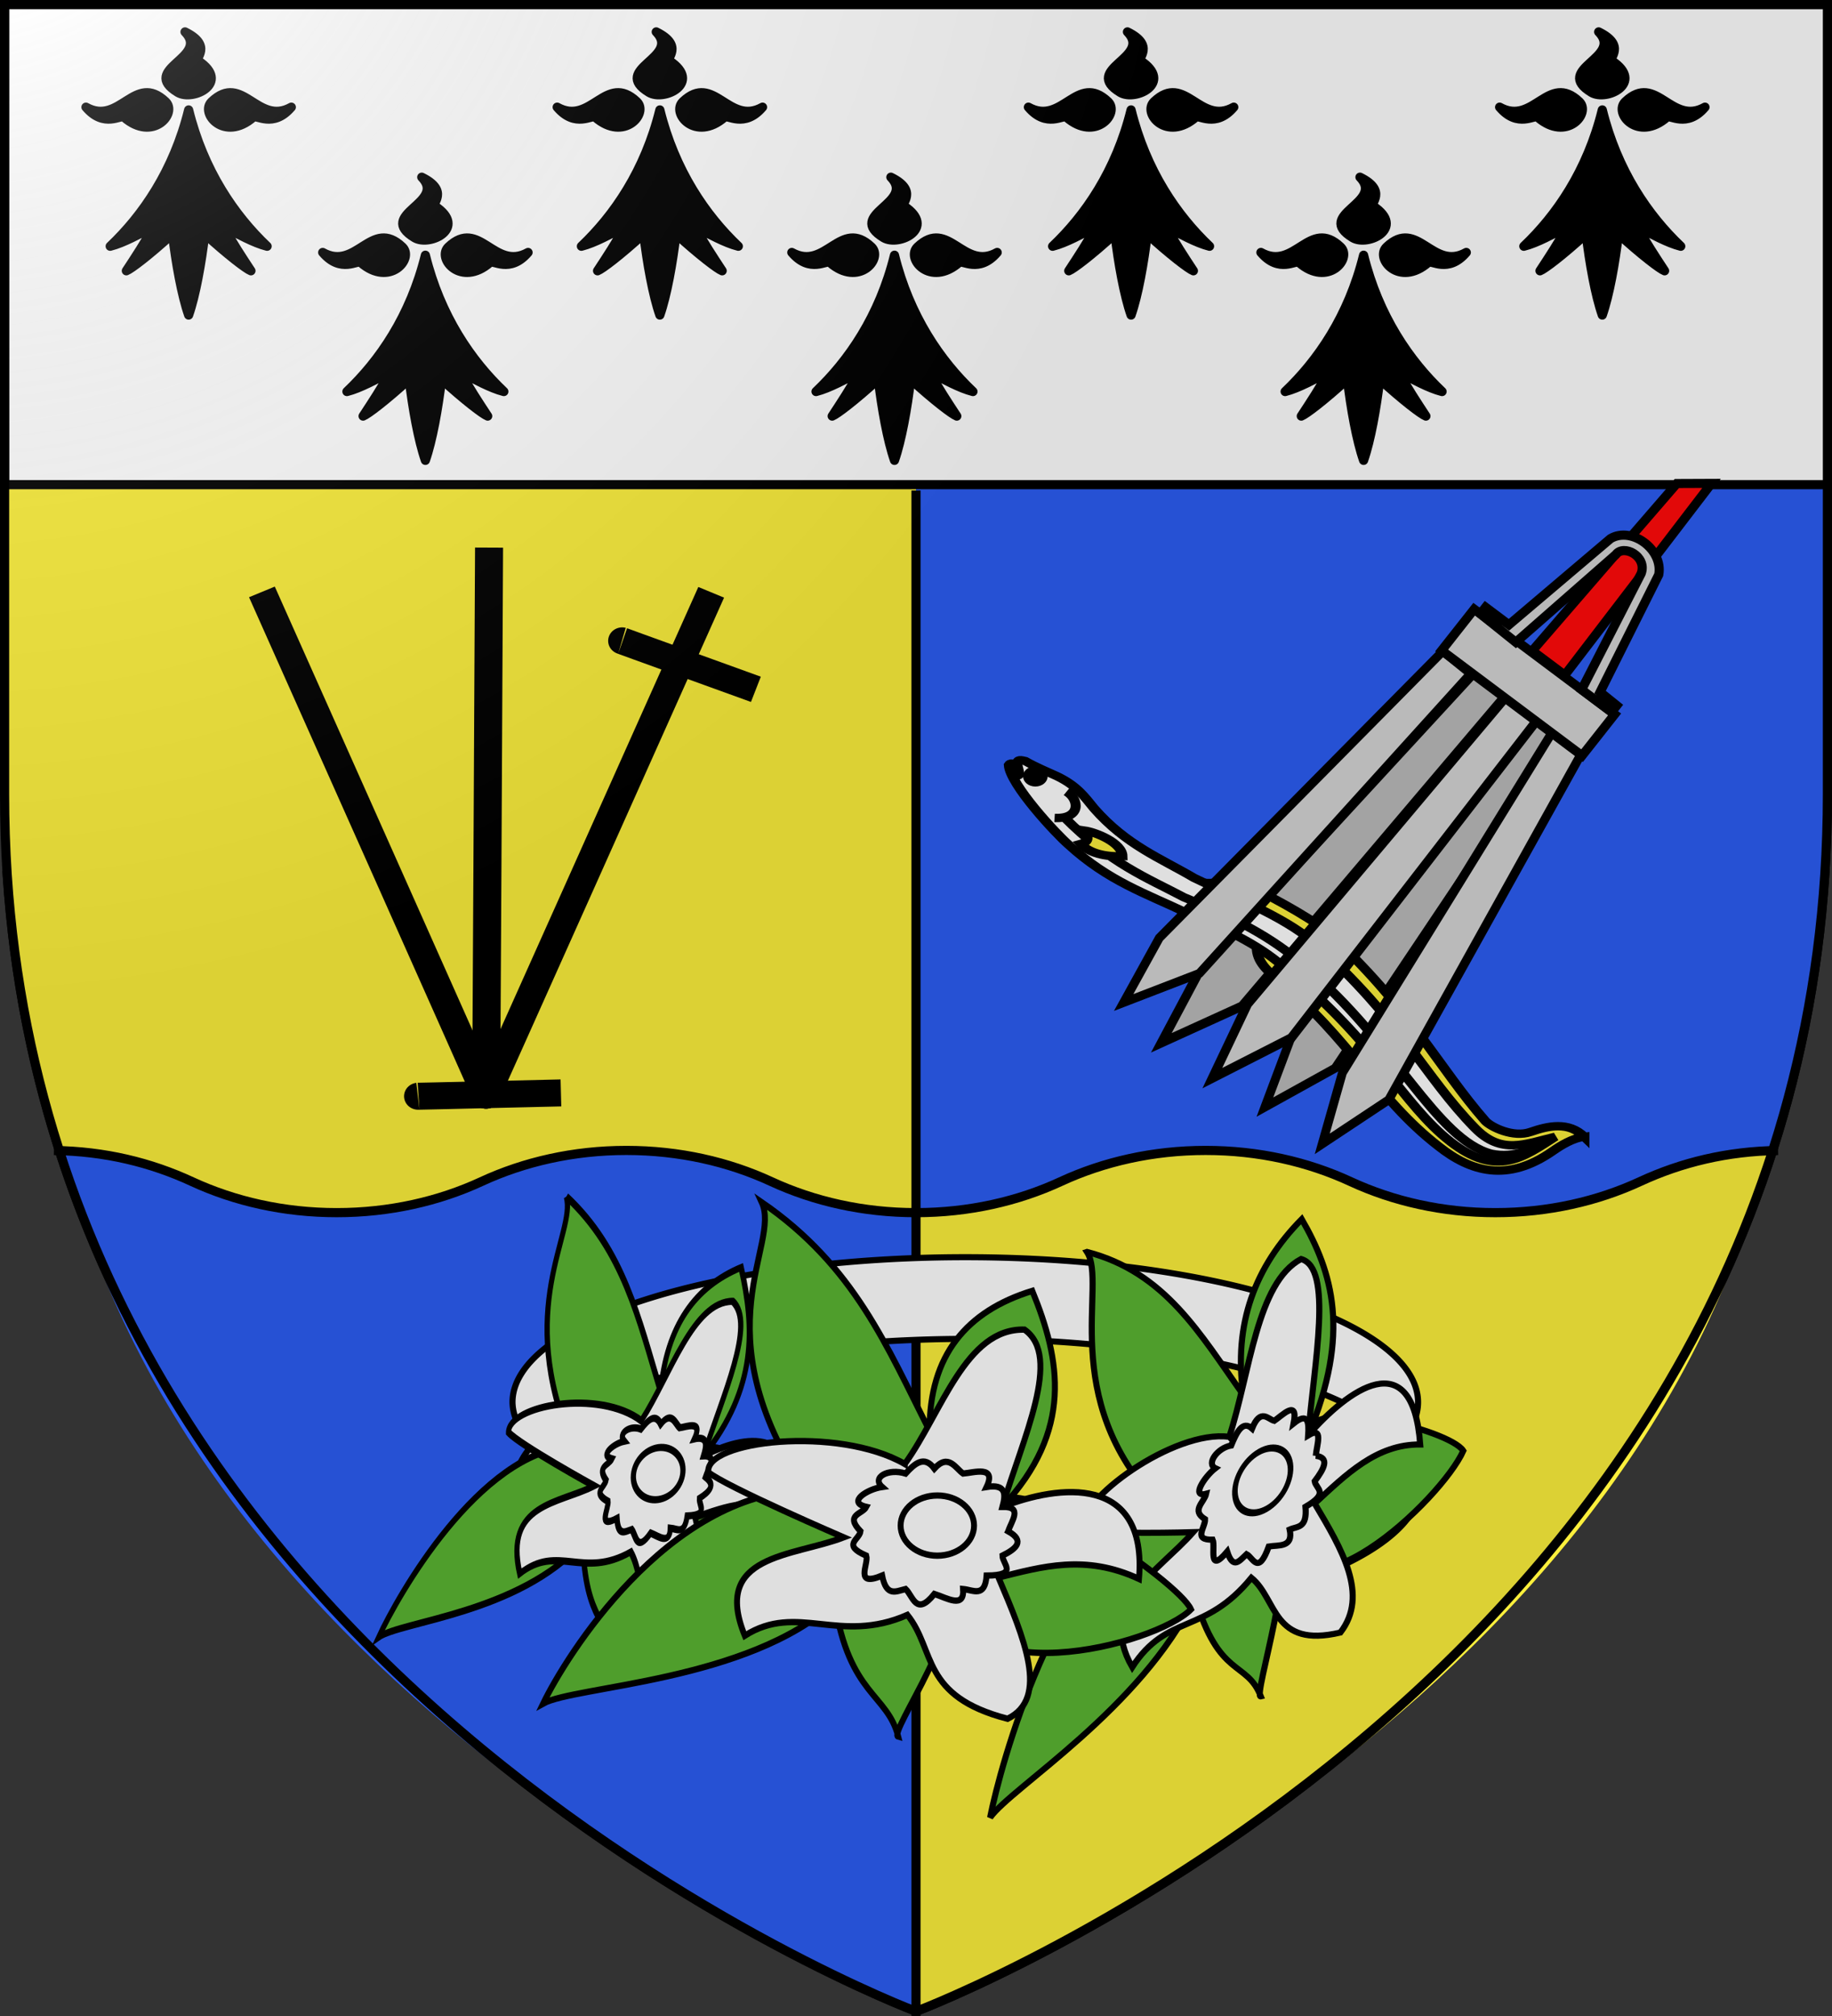 <svg xmlns="http://www.w3.org/2000/svg" xmlns:xlink="http://www.w3.org/1999/xlink" width="600" height="660"><rect width="100%" height="100%" fill="#333333" stroke="none"/><radialGradient id="e" cx="220" cy="220" r="405" gradientTransform="translate(-235.314 -295.096)" gradientUnits="userSpaceOnUse"><stop offset="0" stop-color="#fff" stop-opacity=".31"/><stop offset=".19" stop-color="#fff" stop-opacity=".25"/><stop offset=".6" stop-color="#6b6b6b" stop-opacity=".125"/><stop offset="1" stop-opacity=".125"/></radialGradient><path fill="#fff" d="M300 1.5v311.938c18.227 0 35.28-4.906 50-13.438 14.725-8.535 31.767-13.438 50-13.437 18.227 0 35.28 4.905 50 13.437 14.725 8.535 31.767 13.437 50 13.438 18.227 0 35.28-4.906 50-13.438 14.081-8.162 30.286-12.98 47.621-13.387C579.906 553.211 300 658.398 300 658.398v.102S598.5 546.31 598.5 260V1.5Zm0 656.898v-344.96c-18.227 0-35.28-4.906-50-13.438-14.725-8.535-31.767-13.438-50-13.437-18.227 0-35.28 4.905-50 13.437-14.725 8.535-31.767 13.437-50 13.438-18.227 0-35.28-4.906-50-13.438-14.081-8.162-30.286-12.98-47.621-13.387C20.094 553.211 300 658.398 300 658.398Z" style="stroke:#000;stroke-width:3;stroke-miterlimit:4;stroke-dasharray:none;stroke-opacity:1"/><path fill="#e20909" d="M1.5 1.398H300v657S1.5 546.208 1.5 259.898z" style="fill:#fcef3c"/><path fill="#e20909" d="M598.5 1.5H300v657S598.5 546.31 598.5 260z" style="fill:#2b5df2"/><path fill="#5ab532" d="M393.83 376.829c-17.109 0-33.099 3.712-46.915 10.175-13.812 6.461-29.813 10.176-46.915 10.176v261.218s232.515-89.608 279.256-281.53c-16.265.308-31.47 3.956-44.683 10.136-13.811 6.461-29.812 10.176-46.914 10.176-17.108 0-33.099-3.712-46.915-10.176-13.812-6.46-29.812-10.175-46.915-10.175" style="fill:#fcef3c;stroke-width:1"/><path fill="#5ab532" d="M206.17 376.93c17.109 0 33.099 3.713 46.915 10.176 13.812 6.46 29.813 10.175 46.915 10.175V658.5S67.485 568.891 20.744 376.969c16.265.308 31.47 3.956 44.683 10.137 13.811 6.46 29.812 10.175 46.914 10.175 17.108 0 33.099-3.712 46.915-10.175 13.812-6.46 29.812-10.175 46.915-10.175" style="fill:#2b5df2;stroke-width:1"/><path fill="none" stroke="#000" stroke-width="3" d="M300 658.5V160.597m282.343 216.056c-16.655.235-31.673 3.906-45.18 10.16-13.97 6.469-30.136 10.184-47.433 10.184-17.291 0-33.469-3.718-47.432-10.184-13.97-6.468-30.136-10.183-47.433-10.183-17.29 0-33.468 3.717-47.432 10.183-13.969 6.469-30.135 10.184-47.432 10.184-17.291 0-33.469-3.718-47.433-10.184-13.968-6.468-30.135-10.183-47.432-10.183-17.29 0-33.468 3.717-47.432 10.183-13.969 6.469-30.136 10.184-47.432 10.184-17.291 0-33.469-3.718-47.433-10.184-13.512-6.257-28.519-9.926-45.178-10.16"/><path d="M1.5 1.398h597.789v157.271H1.5z" style="fill:#fff;stroke:#000;stroke-width:3;stroke-miterlimit:4;stroke-dasharray:none;stroke-opacity:1"/><use xlink:href="#a" width="100%" height="100%" style="fill:#bababa;stroke-width:1.192" transform="matrix(.999 .044 -.046 .999 -.079 -28.677)"/><use xlink:href="#a" width="100%" height="100%" style="fill:#bababa;stroke-width:1.277" transform="matrix(.939 -.022 .095 .925 7.898 44.687)"/><g style="stroke-width:.853" transform="matrix(1.195 0 0 1.15 -11.47 -29.072)"><path id="b" d="M143.633 181.171c-.75 157.69-.823 155.899-.823 155.899" style="fill:none;stroke:#000;stroke-width:7.68;stroke-linecap:butt;stroke-linejoin:miter;stroke-miterlimit:4;stroke-dasharray:none;stroke-opacity:1"/><path id="c" d="M163.33 336.412c-39.66.992-39.21.942-39.21.942" style="fill:none;stroke:#000;stroke-width:7.68;stroke-linecap:butt;stroke-linejoin:miter;stroke-miterlimit:4;stroke-dasharray:none;stroke-opacity:1"/><use xlink:href="#b" width="100%" height="100%" style="stroke-width:.853" transform="rotate(23.013 142.81 337.07)"/><use xlink:href="#b" width="100%" height="100%" style="stroke-width:.853" transform="rotate(-23.508 142.81 337.07)"/><use xlink:href="#c" width="100%" height="100%" style="stroke-width:.853" transform="rotate(22.006 485.509 416.373)"/></g><path id="d" d="M118.156 85.946c-.869-1.062-6.5 3.732-12.47-3.3 11.11 6.228 15.947-11.413 26.075-1.809 4.006 3.789-4.157 13.318-13.605 5.11m24.32-18.47c-1.4-.66 4.912-4.937-4.347-9.472 8.2 8.439-15.026 12.113-2.38 19.805 4.988 3.043 17.534-3.157 6.726-10.333m18.007 18.47c.869-1.062 6.5 3.732 12.47-3.3-11.11 6.228-15.947-11.413-26.075-1.809-4.006 3.789 4.157 13.318 13.605 5.11m-21.164-2.396c-4.912 19.948-15.116 34.587-25.698 44.633 4.535-1.148 9.448-4.019 14.172-6.315-2.834 5.167-5.858 9.76-8.88 14.352 1.51-.574 7.557-5.167 15.116-12.056 1.133 9.472 3.023 20.092 5.29 26.55 2.268-6.458 4.158-17.078 5.291-26.55 7.559 6.89 13.605 11.482 15.117 12.056-3.024-4.593-6.047-9.185-8.881-14.352 4.724 2.296 9.637 5.167 14.172 6.315-10.582-10.046-20.786-24.685-25.699-44.633" style="stroke:#000;stroke-width:3;stroke-linecap:round;stroke-linejoin:round"/><use xlink:href="#d" width="100%" height="100%" transform="translate(-77.535 -47.566)"/><use xlink:href="#d" width="100%" height="100%" transform="translate(385.451 -47.566)"/><use xlink:href="#d" width="100%" height="100%" transform="translate(153.637)"/><use xlink:href="#d" width="100%" height="100%" transform="translate(76.794 -47.566)"/><use xlink:href="#d" width="100%" height="100%" transform="translate(231.123 -47.566)"/><use xlink:href="#d" width="100%" height="100%" transform="translate(307.275)"/><g style="stroke:#000;stroke-width:2;stroke-miterlimit:4;stroke-dasharray:none;stroke-opacity:1"><path d="M316.139 411.58a148.292 47.493 0 0 0-148.292 47.492 148.292 47.493 0 0 0 6.704 13.826 148.292 47.493 0 0 1 142.47-34.574 148.292 47.493 0 0 1 141.826 33.622 148.292 47.493 0 0 0 5.583-12.874A148.292 47.493 0 0 0 316.14 411.58zm142.708 60.366a148.292 47.493 0 0 1-142.708 34.62 148.292 47.493 0 0 1-141.588-33.668 148.292 47.493 0 0 0-5.821 12.918 148.292 47.493 0 0 0 148.291 47.492 148.292 47.493 0 0 0 148.292-47.492 148.292 47.493 0 0 0-6.466-13.87z" style="fill:#fff;stroke:#000;stroke-width:2;stroke-miterlimit:4;stroke-dasharray:none;stroke-opacity:1"/><g style="stroke:#000;stroke-width:4.786;stroke-miterlimit:4;stroke-dasharray:none;stroke-opacity:1" transform="matrix(.357 -.012 -.046 .491 369.116 489.243)"><path d="M-541.621-211.834c12.239 24.81-38.723 73.142 27.281 166.9-85.767 1.673-148.3 96.662-162.085 123.57 19.25-10.167 126.528-12.66 179.738-58.576 9.172 54.012 32.552 52.708 39.318 77.833-7.062-1.614 47.049-70.29 28.084-90.671 6.4 68.62 130.758 37.422 152.456 16.85-8.12-16.794-113.651-83.647-116.348-59.378 43.865-44.325 35.941-85.08 18.455-125.174-40.504 11.718-63.522 37.242-63.39 81.042-26.298-48.693-46.127-95.304-103.51-132.396z" style="fill:#5ab532;stroke:#000;stroke-width:4.786;stroke-linecap:butt;stroke-linejoin:miter;stroke-miterlimit:4;stroke-dasharray:none;stroke-opacity:1"/><path d="M-453.357-60.18C-494.54-82.5-577.148-73.766-574.52-55.366c11.008 8.409 83.45 37.713 83.45 37.713-31.427 11.306-81.473 9.722-60.983 56.97 32.487-19.358 58.278 5.365 100.3-12.035 17.602 20.69 8.084 47.09 61.786 60.18 26.007-11.948 10.134-46.93-5.617-81.845 26.923-6.275 53.505-13.69 86.66.802 5.405-61.026-49.636-54.6-84.253-41.725 12.427-39.49 37.234-87.231 13.64-102.707-36.378-.963-50.909 48.013-73.82 77.833z" style="fill:#fff;stroke:#000;stroke-width:4.786;stroke-linecap:butt;stroke-linejoin:miter;stroke-miterlimit:4;stroke-dasharray:none;stroke-opacity:1"/><path d="M-389.598-21.173c10.686 5.643 4.892 10.153-3.579 14.133.083 4.818 10.283 11.416-9.759 11.541-.937 13.038-8.245 8.339-14.474 7.782.93 11.606-9.893 5.22-17.725 2.853-11.264 13.293-13.112 1.215-17.725-2.853-5.97 1.366-11.864 4.76-14.474-7.782-17.605 6.885-8.205-6.63-9.759-11.54-15.323-6.232-4.252-9.218-3.578-14.134-9.926-9.691 1.194-9.827 3.578-14.133-12.162-2.642.455-10.274 9.76-11.54-6.656-5.53 3.688-10.955 14.473-7.782 5.448-5.627 11.438-10.836 17.725-2.853 8.748-9.126 13.277.053 17.725 2.853 6.542-.476 20.896-4.902 14.474 7.781 12.35-1.887 11.8 4.467 9.759 11.541 13.022-.319 5.495 8.286 3.579 14.133z" style="fill:#fff;stroke:#000;stroke-width:4.786;stroke-miterlimit:4;stroke-dasharray:none;stroke-opacity:1"/><ellipse cx="-433.297" cy="-24.473" rx="22.651" ry="17.435" style="fill:#fff;stroke:#000;stroke-width:4.786;stroke-miterlimit:4;stroke-dasharray:none;stroke-opacity:1"/></g><path d="M356.001 409.862c6.747 10.405-9.893 47.718 23.47 82.535-34.023 20.433-51.745 85.193-55.2 102.643 6.895-9.792 49.42-35.563 67.137-72.104 7.732 26.632 16.942 20.611 21.534 32.43-2.934.75 13.423-48.099 4.332-54.615 7.732 35.031 54.888-9.895 61.973-25.78-4.501-7.08-51.568-18.583-50.809-5.063 14.117-33.566 7.883-53.432-2.107-70.768-15.242 15.46-22.478 34.278-19.117 57.54-14.149-19.902-25.565-40.169-51.213-46.818z" style="fill:#5ab532;stroke:#000;stroke-width:2;stroke-linecap:butt;stroke-linejoin:miter;stroke-miterlimit:4;stroke-dasharray:none;stroke-opacity:1"/><path d="M402.599 470.394c-18.083-2.484-50.314 20.983-47.877 30.169 5.017 1.963 36.074 1.039 36.074 1.039-11.659 13.173-31.704 23.734-19.977 44.19 11.472-17.696 23.608-10.426 39.025-29.255 8.571 6.992 6.776 23.2 29.146 17.924 9.452-12.28.49-27.265-8.419-42.243 10.246-9.472 20.269-19.472 34.564-19.32-2.458-33.683-23.887-17.725-36.697-2.99 1.965-23.83 8.236-54.87-2.327-57.724-14.557 7.777-16.643 37.132-23.512 58.21z" style="fill:#fff;stroke:#000;stroke-width:2;stroke-linecap:butt;stroke-linejoin:miter;stroke-miterlimit:4;stroke-dasharray:none;stroke-opacity:1"/><g style="stroke:#000;stroke-width:3.651;stroke-miterlimit:4;stroke-dasharray:none;stroke-opacity:1" transform="matrix(.531 0 0 .565 537.067 513.276)"><path d="M-541.621-211.834c12.239 24.81-38.723 73.142 27.281 166.9-85.767 1.673-148.3 96.662-162.085 123.57 19.25-10.167 126.528-12.66 179.738-58.576 9.172 54.012 32.552 52.708 39.318 77.833-7.062-1.614 47.049-70.29 28.084-90.671 6.4 68.62 130.758 37.422 152.456 16.85-8.12-16.794-113.651-83.647-116.348-59.378 43.865-44.325 35.941-85.08 18.455-125.174-40.504 11.718-63.522 37.242-63.39 81.042-26.298-48.693-46.127-95.304-103.51-132.396z" style="fill:#5ab532;stroke:#000;stroke-width:3.651;stroke-linecap:butt;stroke-linejoin:miter;stroke-miterlimit:4;stroke-dasharray:none;stroke-opacity:1"/><path d="M-453.357-60.18C-494.54-82.5-577.148-73.766-574.52-55.366c11.008 8.409 83.45 37.713 83.45 37.713-31.427 11.306-81.473 9.722-60.983 56.97 32.487-19.358 58.278 5.365 100.3-12.035 17.602 20.69 8.084 47.09 61.786 60.18 26.007-11.948 10.134-46.93-5.617-81.845 26.923-6.275 53.505-13.69 86.66.802 5.405-61.026-49.636-54.6-84.253-41.725 12.427-39.49 37.234-87.231 13.64-102.707-36.378-.963-50.909 48.013-73.82 77.833z" style="fill:#fff;stroke:#000;stroke-width:3.651;stroke-linecap:butt;stroke-linejoin:miter;stroke-miterlimit:4;stroke-dasharray:none;stroke-opacity:1"/><path d="M-389.598-21.173c10.686 5.643 4.892 10.153-3.579 14.133.083 4.818 10.283 11.416-9.759 11.541-.937 13.038-8.245 8.339-14.474 7.782.93 11.606-9.893 5.22-17.725 2.853-11.264 13.293-13.112 1.215-17.725-2.853-5.97 1.366-11.864 4.76-14.474-7.782-17.605 6.885-8.205-6.63-9.759-11.54-15.323-6.232-4.252-9.218-3.578-14.134-9.926-9.691 1.194-9.827 3.578-14.133-12.162-2.642.455-10.274 9.76-11.54-6.656-5.53 3.688-10.955 14.473-7.782 5.448-5.627 11.438-10.836 17.725-2.853 8.748-9.126 13.277.053 17.725 2.853 6.542-.476 20.896-4.902 14.474 7.781 12.35-1.887 11.8 4.467 9.759 11.541 13.022-.319 5.495 8.286 3.579 14.133z" style="fill:#fff;stroke:#000;stroke-width:3.651;stroke-miterlimit:4;stroke-dasharray:none;stroke-opacity:1"/><ellipse cx="-433.297" cy="-24.473" rx="22.651" ry="17.435" style="fill:#fff;stroke:#000;stroke-width:3.651;stroke-miterlimit:4;stroke-dasharray:none;stroke-opacity:1"/></g><path d="M430.93 476.608c4.681.566 2.715 4.284-.357 8.331.397 2.543 4.957 3.728-3.013 8.361.611 7.147-2.653 6.313-5.175 7.436 1.246 5.96-3.545 5.03-6.842 5.556-3.48 9.635-5.129 3.634-7.273 2.522-2.274 2.087-4.364 5.235-6.35-.84-6.49 7.673-3.768-1.656-4.758-3.913-6.571.178-2.389-3.933-2.492-6.7-4.684-2.892-.267-5.498.357-8.331-5.042 1.366-.595-5.567 3.014-8.361-3.067-1.424.641-6.666 5.175-7.436 1.744-4.233 3.735-8.369 6.842-5.556 2.793-6.846 5.29-2.997 7.272-2.522 2.57-1.744 7.95-7.368 6.351.84 4.775-3.817 5.035-.313 4.757 3.913 5.16-3.136 2.814 3.154 2.493 6.7z" style="fill:#fff;stroke:#000;stroke-width:2;stroke-miterlimit:4;stroke-dasharray:none;stroke-opacity:1"/><ellipse cx="366.996" cy="673.8" rx="10.391" ry="9.364" style="fill:#fff;stroke:#000;stroke-width:2.075;stroke-miterlimit:4;stroke-dasharray:none;stroke-opacity:1" transform="matrix(.868 -.497 .141 .99 0 0)"/></g><g stroke="#000" stroke-width="3.222" style="stroke-width:6.909;stroke-miterlimit:4;stroke-dasharray:none" transform="matrix(.477 0 0 .396 329.55 247.818)"><path fill="#fcef3c" d="M397 314c-8 1-16 7-22 12-31 26-56 17-78-4-43-40-62-91-110-137-7-8-15-15-15-28l21-5-57-48c5 1 15-2 28 2 9 3 45 27 56 38 57 63 77 113 109 157 4 5 19 14 31 9s26-9 37 4z" style="stroke-width:6.909;stroke-miterlimit:4;stroke-dasharray:none"/><path fill="#fff" d="M377 314c-22 17-40 34-72 4-33-31-50-81-115-145-18-19-42-32-66-44-27.7-16-53.7-26-81.2-56.5-8.1-8.4-40.2-49.6-41-65.9.7-1.4 3.6-2.7 4.3 3.2 0 3.8 1.2 7 2.9 4.7-.1-1.8-.8-5.2-1.5-8.5-.17-4.61 2.88-3.3 5.6-2.6 7.5 5.1 14.4 8.4 21.6 12.4 13.9 8 19 17 25.6 26.7C82.5 73 106 83.7 129 100c29 17 60 31 82 53 61 66 76 111 111 154 18 22 34 13 55 7z" style="stroke-width:6.909;stroke-miterlimit:4;stroke-dasharray:none"/><path fill="none" d="M40 50c31.5 38.3 56.6 49.8 82 66 33 16 61 33 83 57 62 63 90 143 128 155 16 4 30-4 42-13" style="stroke-width:6.909;stroke-miterlimit:4;stroke-dasharray:none"/><path fill="#fcef3c" d="M53.6 60.8c7.8 1.3 26 10.1 26.2 21.3-12 .5-22.8-2.6-28.5-10.2 4.4-1.4 6.3-4.4 2.3-11.1z" style="stroke-width:6.909;stroke-miterlimit:4;stroke-dasharray:none"/><path fill="none" d="M41.4 28.7c8.7 5.9 10.4 22.7-8.2 21.7" style="stroke-width:6.909;stroke-miterlimit:4;stroke-dasharray:none"/><circle cx="20" cy="16" r="5" fill="#fcef3c" stroke-width="1.074" style="stroke-width:6.909;stroke-miterlimit:4;stroke-dasharray:none"/><circle cx="20" cy="16" r="2.75" stroke-width="1.074" style="stroke-width:6.909;stroke-miterlimit:4;stroke-dasharray:none"/></g><path fill="url(#e)" d="M1.5 1.5h597V260c0 286.31-298.5 398.5-298.5 398.5S1.5 546.31 1.5 260Z" style="fill:url(#e);stroke:#000;stroke-width:3;stroke-miterlimit:4;stroke-dasharray:none;stroke-opacity:1"/><path id="a" d="m502.91 216.637 9.909 6.938-89.904 116.202-25.855 13.181 11.508-24.225z" style="fill:#bababa;stroke:#000;stroke-width:3;stroke-miterlimit:4;stroke-dasharray:none;stroke-opacity:1"/><use xlink:href="#a" width="100%" height="100%" style="fill:#bababa;stroke-width:1.277" transform="matrix(.943 .099 -.034 .92 5.584 -35.824)"/><use xlink:href="#a" width="100%" height="100%" style="fill:#bababa;stroke-width:1.277" transform="matrix(.929 -.09 .168 .92 4.884 85.493)"/><path d="M503.07-129.813h57.49v17.22h-57.49z" style="fill:#bababa;stroke:#000;stroke-width:3;stroke-miterlimit:4;stroke-dasharray:none;stroke-opacity:1" transform="matrix(.8 .599 -.619 .785 0 0)"/><path d="m529.74-202.572 8.895-6.847 1.135 79.116h-13.304z" style="fill:#e20909;stroke:#000;stroke-width:3" transform="matrix(.8 .599 -.619 .785 0 0)"/><path d="m486.543 198.805 7.654 5.733 33.272-28.211c6.97-4.088 17.306 3.603 15.787 11.823l-19.212 38.428 5.455 4.397-1.702 2.158-9.799-7.338 19.51-38.054c2.018-5.635-5.781-9.682-8.307-6.183l-32.758 28.706-11.602-9.3z" style="fill:#bababa;stroke:#000;stroke-width:3"/></svg>